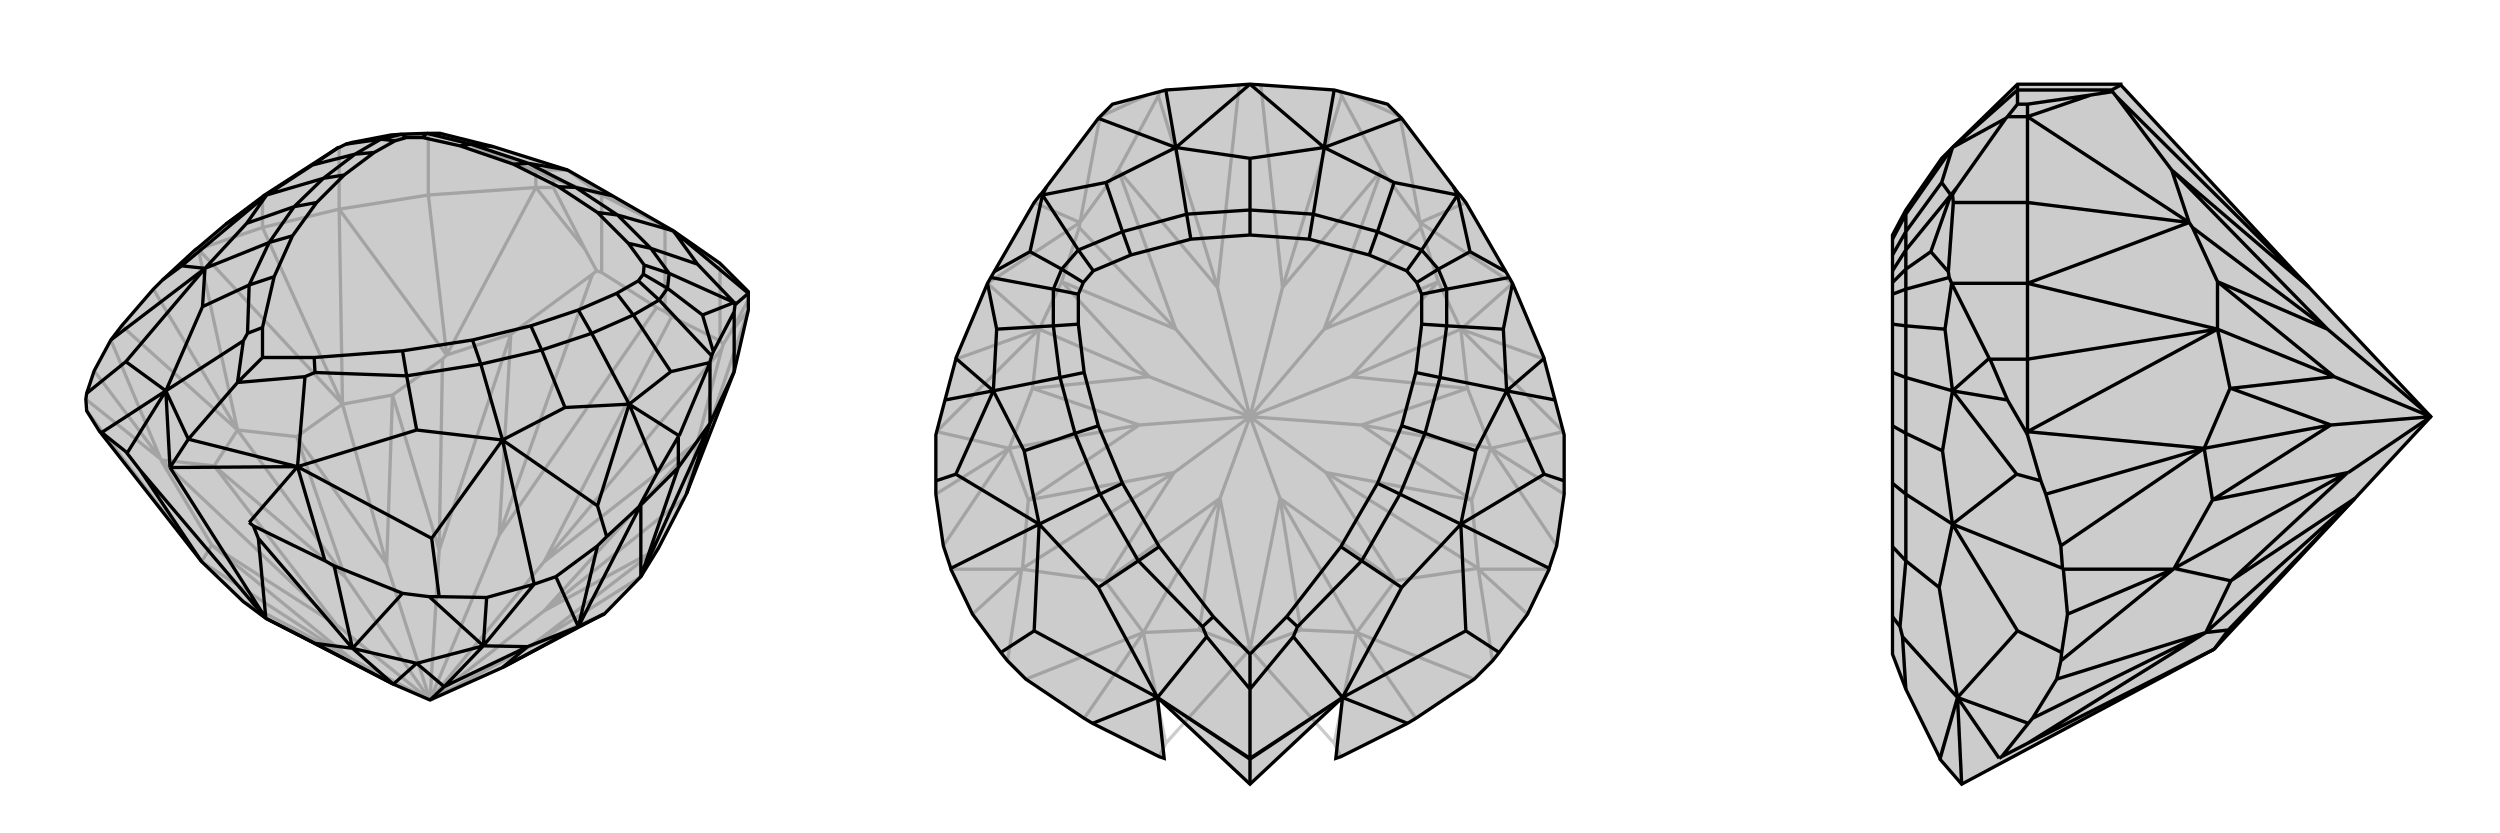 <svg xmlns="http://www.w3.org/2000/svg" viewBox="0 0 3000 1000">
    <g stroke="currentColor" stroke-width="4" fill="none" transform="translate(16 0)">
        <path fill="currentColor" stroke="none" fill-opacity=".2" d="M865,446L808,592L805,598L774,658L753,692L709,737L708,737L587,801L500,840L456,821L303,742L276,722L226,674L103,517L88,493L87,479L88,472L97,445L117,408L117,408L130,391L168,347L179,336L218,300L222,297L255,269L299,236L300,235L390,177L391,177L399,173L406,171L453,162L466,161L496,160L512,160L576,176L665,204L719,235L792,277L848,316L882,350L882,352L882,372z" />
<path stroke-opacity=".2" d="M782,374L782,272M706,327L706,234M848,409L848,316M222,299L222,297M299,273L299,236M391,251L391,177M498,234L498,162M648,225L648,215M627,225L627,205M226,674L406,791M276,722L406,791M500,840L637,733M500,840L511,660M269,516L398,692M637,733L821,530M511,660L597,401M637,733L774,658M637,733L805,598M511,660L455,474M511,660L515,431M774,658L620,776M455,474L448,677M178,552L388,750M821,530L637,674M597,401L583,642M848,409L790,380M848,409L852,413M850,419L637,674M706,327L772,369M706,327L700,325M695,329L583,642M753,692L620,776M340,524L340,524M395,485L448,677M882,360L860,400M648,225L686,299M648,225L627,225M627,225L498,234M391,251L498,234M498,234L520,426M391,251L299,273M299,273L222,299M299,273L395,485M222,299L218,300M269,516L168,347M269,516L340,524M340,524L395,485M222,299L395,485M222,299L269,516M520,426L515,431M455,474L515,431M455,474L395,485M391,251L520,426M391,251L395,485M700,325L686,299M597,401L520,426M597,401L695,329M700,325L695,329M627,225L686,299M627,225L520,426M852,413L860,400M821,530L808,592M821,530L850,419M852,413L850,419M882,372L860,400M882,372L808,592M269,516L241,559M241,559L178,552M178,552L177,552M269,516L130,391M177,551L117,408M177,551L97,445M226,674L238,654M177,552L238,654M226,674L88,493M177,552L177,551M177,551L87,479M406,791L303,742M500,840L620,776M620,776L708,737M500,840L448,677M340,524L398,692M448,677L340,524M406,791L238,654M388,750L238,654M500,840L406,791M241,559L398,692M241,559L388,750M500,840L398,692M500,840L388,750M782,374L772,369M782,374L790,380M500,840L637,674M500,840L583,642M637,674L790,380M583,642L772,369M848,316L782,272M782,272L706,234M706,234L648,215M627,205L624,204M648,215L627,205M706,234L665,204M513,160L523,164M513,160L510,161M513,160L512,160M782,272L792,277M782,272L665,204M624,204L523,164M665,204L624,204M523,164L512,160M498,162L406,171M498,162L510,161M510,161L512,160M512,160L453,162" />
<path d="M865,446L808,592L805,598L774,658L753,692L709,737L708,737L587,801L500,840L456,821L303,742L276,722L226,674L103,517L88,493L87,479L88,472L97,445L117,408L117,408L130,391L168,347L179,336L218,300L222,297L255,269L299,236L300,235L390,177L391,177L399,173L406,171L453,162L466,161L496,160L512,160L576,176L665,204L719,235L792,277L848,316L882,350L882,352L882,372z" />
<path d="M753,606L753,604M798,561L798,524M836,508L836,434M865,446L865,374M407,778L456,821M362,772L456,821M678,752L587,801M564,775L517,824M836,508L865,446M836,508L798,561M798,561L753,606M798,561L753,692M753,606L751,608M678,752L701,655M564,775L568,717M407,778L385,679M152,564L135,542M294,646L288,631M303,742L188,561M226,674L152,564M152,564L303,742M407,778L362,772M362,772L303,742M407,778L294,646M294,646L303,742M407,778L484,796M564,775L484,796M564,775L499,716M407,778L467,712M617,776L678,752M617,776L564,775M678,752L651,692M564,775L625,701M564,775L564,775M678,752L709,737M753,606L753,692M753,606L678,752M836,508L808,592M836,508L753,692M456,821L484,796M517,824L517,824M517,824L484,796M617,776L587,801M617,776L517,824M500,840L517,824M882,352L882,352M867,365L868,364M867,365L866,366M867,365L865,363M798,524L773,567M798,524L799,523M753,604L751,608M753,604L773,567M751,608L712,644M773,567L739,485M255,269L304,234M701,655L712,644M701,655L651,692M651,692L625,701M712,644L701,607M179,336L202,319M568,717L625,701M568,717L511,716M625,701L625,701M625,701L587,528M117,408L230,322M499,716L511,716M385,679L467,712M385,679L374,673M499,716L467,712M511,716L502,646M103,517L106,519M88,472L135,434M288,631L374,673M288,631L283,627M374,673L341,560M135,542L106,519M135,542L137,543M106,519L183,469M188,561L341,560M188,561L183,469M188,561L210,527M719,235L675,225M792,277L725,258M665,204L618,196M821,317L765,298M576,176L549,173M865,363L787,328M838,427L840,422M827,378L785,346M836,434L836,435M836,434L838,427M838,427L775,360M399,173L441,167M789,446L744,378M359,198L410,185M739,485L694,400M304,234L372,214M662,489L634,420M280,268L337,248M587,528L561,437M230,322L307,291M484,516L472,451M227,368L283,342M341,560L350,452M183,469L276,409M210,527L269,459M882,352L868,364M792,277L882,352M868,364L865,363M792,277L821,317M821,317L865,363M865,374L840,422M865,374L866,366M866,366L865,363M865,363L827,378M840,422L827,378M799,523L836,435M739,485L799,523M836,435L789,446M739,485L789,446M304,234L300,235M390,177L359,198M304,234L359,198M739,485L701,607M701,607L587,528M739,485L662,489M662,489L587,528M304,234L202,319M202,319L230,322M304,234L280,268M280,268L230,322M587,528L502,646M502,646L341,560M587,528L484,516M341,560L484,516M230,322L135,434M135,434L183,469M230,322L227,368M183,469L227,368M183,469L137,543M183,469L210,527M183,469L210,527M341,560L283,627M341,560L210,527M341,560L210,527M210,527L210,527M675,225L725,258M675,225L618,196M675,225L654,224M725,258L765,298M725,258L701,255M618,196L549,173M618,196L600,197M765,298L787,328M765,298L738,292M549,173L496,160M549,173L536,175M787,328L785,346M787,328L757,318M496,160L491,165M785,346L775,360M785,346L756,329M466,161L441,167M466,161L472,165M775,360L744,378M775,360L750,337M441,167L410,185M441,167L458,169M744,378L694,400M744,378L724,352M410,185L372,214M410,185L433,183M694,400L634,420M694,400L678,372M372,214L337,248M372,214L397,210M634,420L561,437M634,420L621,391M337,248L307,291M337,248L364,243M561,437L472,451M561,437L551,408M307,291L283,342M307,291L335,283M472,451L362,447M472,451L467,421M283,342L281,400M283,342L313,332M350,452L362,447M350,452L269,459M362,447L361,429M276,409L281,400M269,459L276,409M281,400L299,393M269,459L299,429M654,224L701,255M654,224L600,197M701,255L738,292M600,197L536,175M738,292L757,318M536,175L491,165M757,318L756,329M491,165L472,165M756,329L750,337M472,165L458,169M750,337L724,352M458,169L433,183M724,352L678,372M433,183L397,210M678,372L621,391M397,210L364,243M621,391L551,408M364,243L335,283M551,408L467,421M335,283L313,332M467,421L361,429M313,332L299,393M361,429L299,429M299,393L299,429" />
    </g>
    <g stroke="currentColor" stroke-width="4" fill="none" transform="translate(1000 0)">
        <path fill="currentColor" stroke="none" fill-opacity=".2" d="M500,101L399,108L335,125L320,140L318,142L256,224L250,232L248,234L241,243L193,326L189,333L185,340L185,340L147,430L147,431L134,480L124,518L123,522L123,577L123,593L132,655L141,682L141,683L167,737L201,783L209,793L231,815L301,862L311,868L391,908L397,910L389,837L500,941L611,837L603,910L609,908L689,868L699,862L769,815L791,793L799,783L833,737L859,683L859,682L868,655L877,593L877,577L877,522L876,518L866,480L853,431L853,430L815,340L815,340L811,333L807,326L759,243L752,234L750,232L744,224L682,142L680,140L665,125L601,108z" />
<path stroke-opacity=".2" d="M628,759L536,598M372,759L464,598M561,756L536,598M439,756L464,598M500,500L589,395M500,500L411,395M789,538L634,510M211,538L367,510M589,395L658,204M411,395L342,204M589,395L726,338M589,395L705,273M411,395L274,338M411,395L295,273M726,338L621,452M274,338L379,452M774,682L591,567M227,682L409,567M658,204L539,345M342,204L461,345M610,115L539,345M390,115L461,345M761,466L761,466M753,395L621,452M239,466L239,466M247,395L379,452M241,243L296,267M759,243L704,267M147,431L247,395M853,431L753,395M211,538L123,593M789,538L877,593M774,683L833,737M372,759L301,862M628,759L699,862M399,892L391,908M601,892L609,908M500,779L500,941M372,759L439,756M439,756L500,779M372,759L399,892M399,892L500,779M628,759L561,756M561,756L500,779M628,759L601,892M601,892L500,779M628,759L674,697M774,682L674,697M774,683L791,793M628,759L769,815M211,538L239,466M239,466L247,395M124,518L247,395M124,518L211,538M766,600L789,538M766,600L774,682M789,538L868,655M774,683L859,683M774,683L774,682M789,538L761,466M761,466L753,395M876,518L753,395M876,518L789,538M296,267L295,273M274,338L295,273M274,338L247,395M185,340L296,267M185,340L247,395M704,267L705,273M726,338L705,273M726,338L753,395M815,340L704,267M815,340L753,395M342,204L296,267M342,204L390,115M392,110L390,115M320,140L377,114M320,140L296,267M658,204L704,267M658,204L610,115M608,110L610,115M680,140L623,114M680,140L704,267M211,538L234,600M234,600L227,682M227,682L226,683M211,538L132,655M226,683L141,683M226,683L167,737M372,759L326,697M226,683L326,697M372,759L231,815M226,683L226,683M226,683L209,793M536,598L500,779M464,598L500,779M500,500L621,452M761,466L634,510M621,452L761,466M500,500L379,452M239,466L367,510M379,452L239,466M536,598L674,697M591,567L591,567M591,567L674,697M500,500L536,598M464,598L326,697M409,567L326,697M500,500L464,598M766,600L634,510M766,600L591,567M500,500L634,510M500,500L591,567M234,600L367,510M234,600L409,567M500,500L367,510M500,500L409,567M500,500L539,345M500,500L461,345M539,345L513,102M461,345L487,102" />
<path d="M500,101L399,108L335,125L320,140L318,142L256,224L250,232L248,234L241,243L193,326L189,333L185,340L185,340L147,430L147,431L134,480L124,518L123,522L123,577L123,593L132,655L141,682L141,683L167,737L201,783L209,793L231,815L301,862L311,868L391,908L397,910L389,837L500,941L611,837L603,910L609,908L689,868L699,862L769,815L791,793L799,783L833,737L859,683L859,682L868,655L877,593L877,577L877,522L876,518L866,480L853,431L853,430L815,340L815,340L811,333L807,326L759,243L752,234L750,232L744,224L682,142L680,140L665,125L601,108z" />
<path d="M601,108L589,177M399,108L411,177M750,232L749,234M250,232L251,234M866,480L808,469M134,480L192,469M877,577L853,569M123,577L147,569M859,682L753,629M141,682L247,629M799,783L759,757M201,783L241,757M689,868L611,837M311,868L389,837M500,941L500,911M500,190L500,252M589,177L576,257M411,177L424,257M673,219L653,278M327,219L347,278M749,234L706,300M251,234L294,300M764,302L726,323M236,302L274,323M811,333L736,347M189,333L264,347M804,395L736,391M196,395L264,391M808,469L728,453M192,469L272,453M771,541L710,520M229,541L290,520M753,629L680,593M247,629L320,593M682,705L634,673M318,705L366,673M611,837L552,764M389,837L448,764M500,910L500,827M500,101L589,177M500,101L411,177M589,177L500,190M411,177L500,190M589,177L682,142M744,224L749,234M589,177L673,219M673,219L749,234M411,177L318,142M256,224L251,234M411,177L327,219M327,219L251,234M752,234L749,234M749,234L764,302M807,326L764,302M248,234L251,234M251,234L236,302M193,326L236,302M808,469L853,430M815,340L804,395M808,469L804,395M192,469L147,430M185,340L196,395M192,469L196,395M808,469L853,569M853,569L753,629M808,469L771,541M771,541L753,629M192,469L147,569M147,569L247,629M192,469L229,541M229,541L247,629M753,629L759,757M759,757L611,837M753,629L682,705M611,837L682,705M247,629L241,757M241,757L389,837M247,629L318,705M389,837L318,705M389,837L500,911M389,837L500,910M611,837L500,911M611,837L500,910M500,911L500,910M500,252L576,257M500,252L424,257M500,252L500,282M576,257L653,278M576,257L571,287M424,257L347,278M424,257L429,287M653,278L706,300M653,278L643,306M347,278L294,300M347,278L357,306M706,300L726,323M706,300L688,325M294,300L274,323M294,300L312,325M726,323L736,347M726,323L700,339M274,323L264,347M274,323L300,339M736,347L736,391M736,347L706,353M264,347L264,391M264,347L294,353M736,391L728,453M736,391L706,389M264,391L272,453M264,391L294,389M728,453L710,520M728,453L699,447M272,453L290,520M272,453L301,447M710,520L680,593M710,520L682,511M290,520L320,593M290,520L318,511M680,593L634,673M680,593L653,580M320,593L366,673M320,593L347,580M634,673L557,752M634,673L609,656M366,673L443,752M366,673L391,656M552,764L557,752M552,764L500,827M557,752L544,740M448,764L443,752M500,827L448,764M443,752L456,740M500,827L500,785M500,282L571,287M500,282L429,287M571,287L643,306M429,287L357,306M643,306L688,325M357,306L312,325M688,325L700,339M312,325L300,339M700,339L706,353M300,339L294,353M706,353L706,389M294,353L294,389M706,389L699,447M294,389L301,447M699,447L682,511M301,447L318,511M682,511L653,580M318,511L347,580M653,580L609,656M347,580L391,656M609,656L544,740M391,656L456,740M544,740L500,785M456,740L500,785" />
    </g>
    <g stroke="currentColor" stroke-width="4" fill="none" transform="translate(2000 0)">
        <path fill="currentColor" stroke="none" fill-opacity=".2" d="M826,598L657,779L354,941L328,911L328,910L287,827L271,785L271,740L271,656L271,580L271,511L271,447L271,389L271,353L271,339L271,325L271,306L271,287L271,282L287,252L330,190L343,177L421,101L545,101L545,102L771,345L917,500z" />
<path stroke-opacity=".2" d="M534,108L421,108M433,518L431,518M433,431L388,431M433,340L342,340M433,243L344,243M433,125L421,125M433,140L409,140M647,759L826,598M674,756L826,598M917,500L793,395M645,538L797,510M793,395L606,204M793,395L661,338M793,395L631,273M661,338L801,452M609,682L818,567M606,204L771,345M534,108L545,102M534,108L535,110M539,115L771,345M676,466L677,466M661,395L801,452M433,125L509,114M433,125L433,140M433,140L433,243M433,340L433,243M433,243L627,267M433,340L433,431M433,431L433,518M433,431L661,395M433,518L433,522M645,538L455,593M647,759L439,862M433,892L402,908M647,759L674,756M674,756L657,779M647,759L433,892M433,892L657,779M645,538L676,466M676,466L661,395M433,518L661,395M433,518L645,538M627,267L631,273M661,338L631,273M661,338L661,395M433,340L627,267M433,340L661,395M535,110L509,114M606,204L627,267M606,204L539,115M535,110L539,115M433,140L509,114M433,140L627,267M645,538L655,600M655,600L609,682M609,682L609,683M645,538L473,655M608,683L476,683M608,683L481,737M647,759L677,697M609,683L677,697M647,759L468,815M609,683L608,683M608,683L473,793M917,500L801,452M677,466L797,510M801,452L677,466M826,598L677,697M818,567L677,697M655,600L797,510M655,600L818,567M917,500L797,510M917,500L818,567M421,101L421,108M421,108L421,125M409,140L407,142M421,125L409,140M421,108L343,177M344,232L349,224M344,232L343,234M344,232L341,234M388,431L409,480M388,431L387,430M431,518L433,522M431,518L409,480M433,522L449,577M409,480L343,469M455,593L449,577M455,593L473,655M473,655L475,682M449,577L420,569M476,683L481,737M476,683L475,682M481,737L474,783M475,682L343,629M439,862L468,815M439,862L434,868M473,793L474,783M468,815L473,793M474,783L421,757M402,908L434,868M402,908L399,910M434,868L349,837M354,941L349,837M343,177L287,257M330,219L287,278M341,234L287,300M339,333L338,326M317,302L287,323M342,340L342,340M342,340L339,333M339,333L287,347M334,395L287,391M343,469L287,453M331,541L287,520M343,629L287,593M327,705L287,673M349,837L283,764M407,142L349,224M343,177L407,142M349,224L341,234M343,177L330,219M330,219L341,234M344,243L338,326M344,243L343,234M343,234L341,234M341,234L317,302M338,326L317,302M387,430L342,340M343,469L387,430M342,340L334,395M343,469L334,395M343,469L420,569M420,569L343,629M343,469L331,541M331,541L343,629M343,629L421,757M421,757L349,837M343,629L327,705M349,837L327,705M349,837L399,910M349,837L328,911M349,837L328,910M287,252L287,257M287,257L287,278M287,257L271,287M287,278L287,300M287,278L271,306M287,300L287,323M287,300L271,325M287,323L287,347M287,323L271,339M287,347L287,391M287,347L271,353M287,391L287,453M287,391L271,389M287,453L287,520M287,453L271,447M287,520L287,593M287,520L271,511M287,593L287,673M287,593L271,580M287,673L280,752M287,673L271,656M283,764L280,752M287,827L283,764M280,752L271,740" />
<path d="M826,598L657,779L354,941L328,911L328,910L287,827L271,785L271,740L271,656L271,580L271,511L271,447L271,389L271,353L271,339L271,325L271,306L271,287L271,282L287,252L330,190L343,177L421,101L545,101L545,102L771,345L917,500z" />
<path d="M534,108L421,108M433,518L431,518M433,431L388,431M433,340L342,340M433,243L344,243M433,125L421,125M433,140L409,140M647,759L826,598M674,756L826,598M917,500L793,395M645,538L797,510M793,395L606,204M793,395L661,338M793,395L631,273M661,338L801,452M609,682L817,567M606,204L771,345M534,108L545,102M534,108L535,110M539,115L771,345M676,466L677,466M661,395L801,452M433,125L509,114M433,125L433,140M433,140L433,243M433,340L433,243M433,243L627,267M433,340L433,431M433,431L433,518M433,431L661,395M433,518L433,522M645,538L455,593M608,683L481,737M647,759L439,862M433,892L402,908M647,759L674,756M674,756L657,779M647,759L433,892M433,892L657,779M647,759L677,697M609,682L677,697M608,683L473,793M647,759L468,815M655,600L645,538M655,600L609,682M645,538L473,655M608,683L476,683M608,683L609,682M645,538L676,466M676,466L661,395M433,518L661,395M433,518L645,538M627,267L631,273M661,338L631,273M661,338L661,395M433,340L627,267M433,340L661,395M535,110L509,114M606,204L627,267M606,204L539,115M535,110L539,115M433,140L509,114M433,140L627,267M917,500L801,452M677,466L797,510M801,452L677,466M826,598L677,697M817,567L818,567M817,567L677,697M655,600L797,510M655,600L818,567M917,500L797,510M917,500L818,567M421,108L421,101M421,108L421,125M409,140L407,142M421,125L409,140M421,108L343,177M344,232L349,224M344,232L343,234M344,232L341,234M388,431L409,480M388,431L387,430M431,518L433,522M431,518L409,480M433,522L449,577M409,480L343,469M455,593L449,577M455,593L473,655M473,655L475,682M449,577L420,569M481,737L476,683M481,737L474,783M476,683L475,682M475,682L343,629M473,793L474,783M439,862L468,815M439,862L434,868M473,793L468,815M474,783L421,757M402,908L434,868M402,908L399,910M434,868L349,837M354,941L349,837M343,177L287,257M330,219L287,278M341,234L287,300M339,333L338,326M317,302L287,323M342,340L342,340M342,340L339,333M339,333L287,347M334,395L287,391M343,469L287,453M331,541L287,520M343,629L287,593M327,705L287,673M349,837L283,764M407,142L349,224M343,177L407,142M349,224L341,234M343,177L330,219M330,219L341,234M344,243L338,326M344,243L343,234M343,234L341,234M341,234L317,302M338,326L317,302M387,430L342,340M343,469L387,430M342,340L334,395M343,469L334,395M343,469L420,569M420,569L343,629M343,469L331,541M331,541L343,629M343,629L421,757M421,757L349,837M343,629L327,705M349,837L327,705M349,837L399,910M349,837L328,911M349,837L328,910M287,252L287,257M287,257L287,278M287,257L271,287M287,278L287,300M287,278L271,306M287,300L287,323M287,300L271,325M287,323L287,347M287,323L271,339M287,347L287,391M287,347L271,353M287,391L287,453M287,391L271,389M287,453L287,520M287,453L271,447M287,520L287,593M287,520L271,511M287,593L287,673M287,593L271,580M287,673L280,752M287,673L271,656M283,764L280,752M283,764L287,827M280,752L271,740" />
    </g>
</svg>